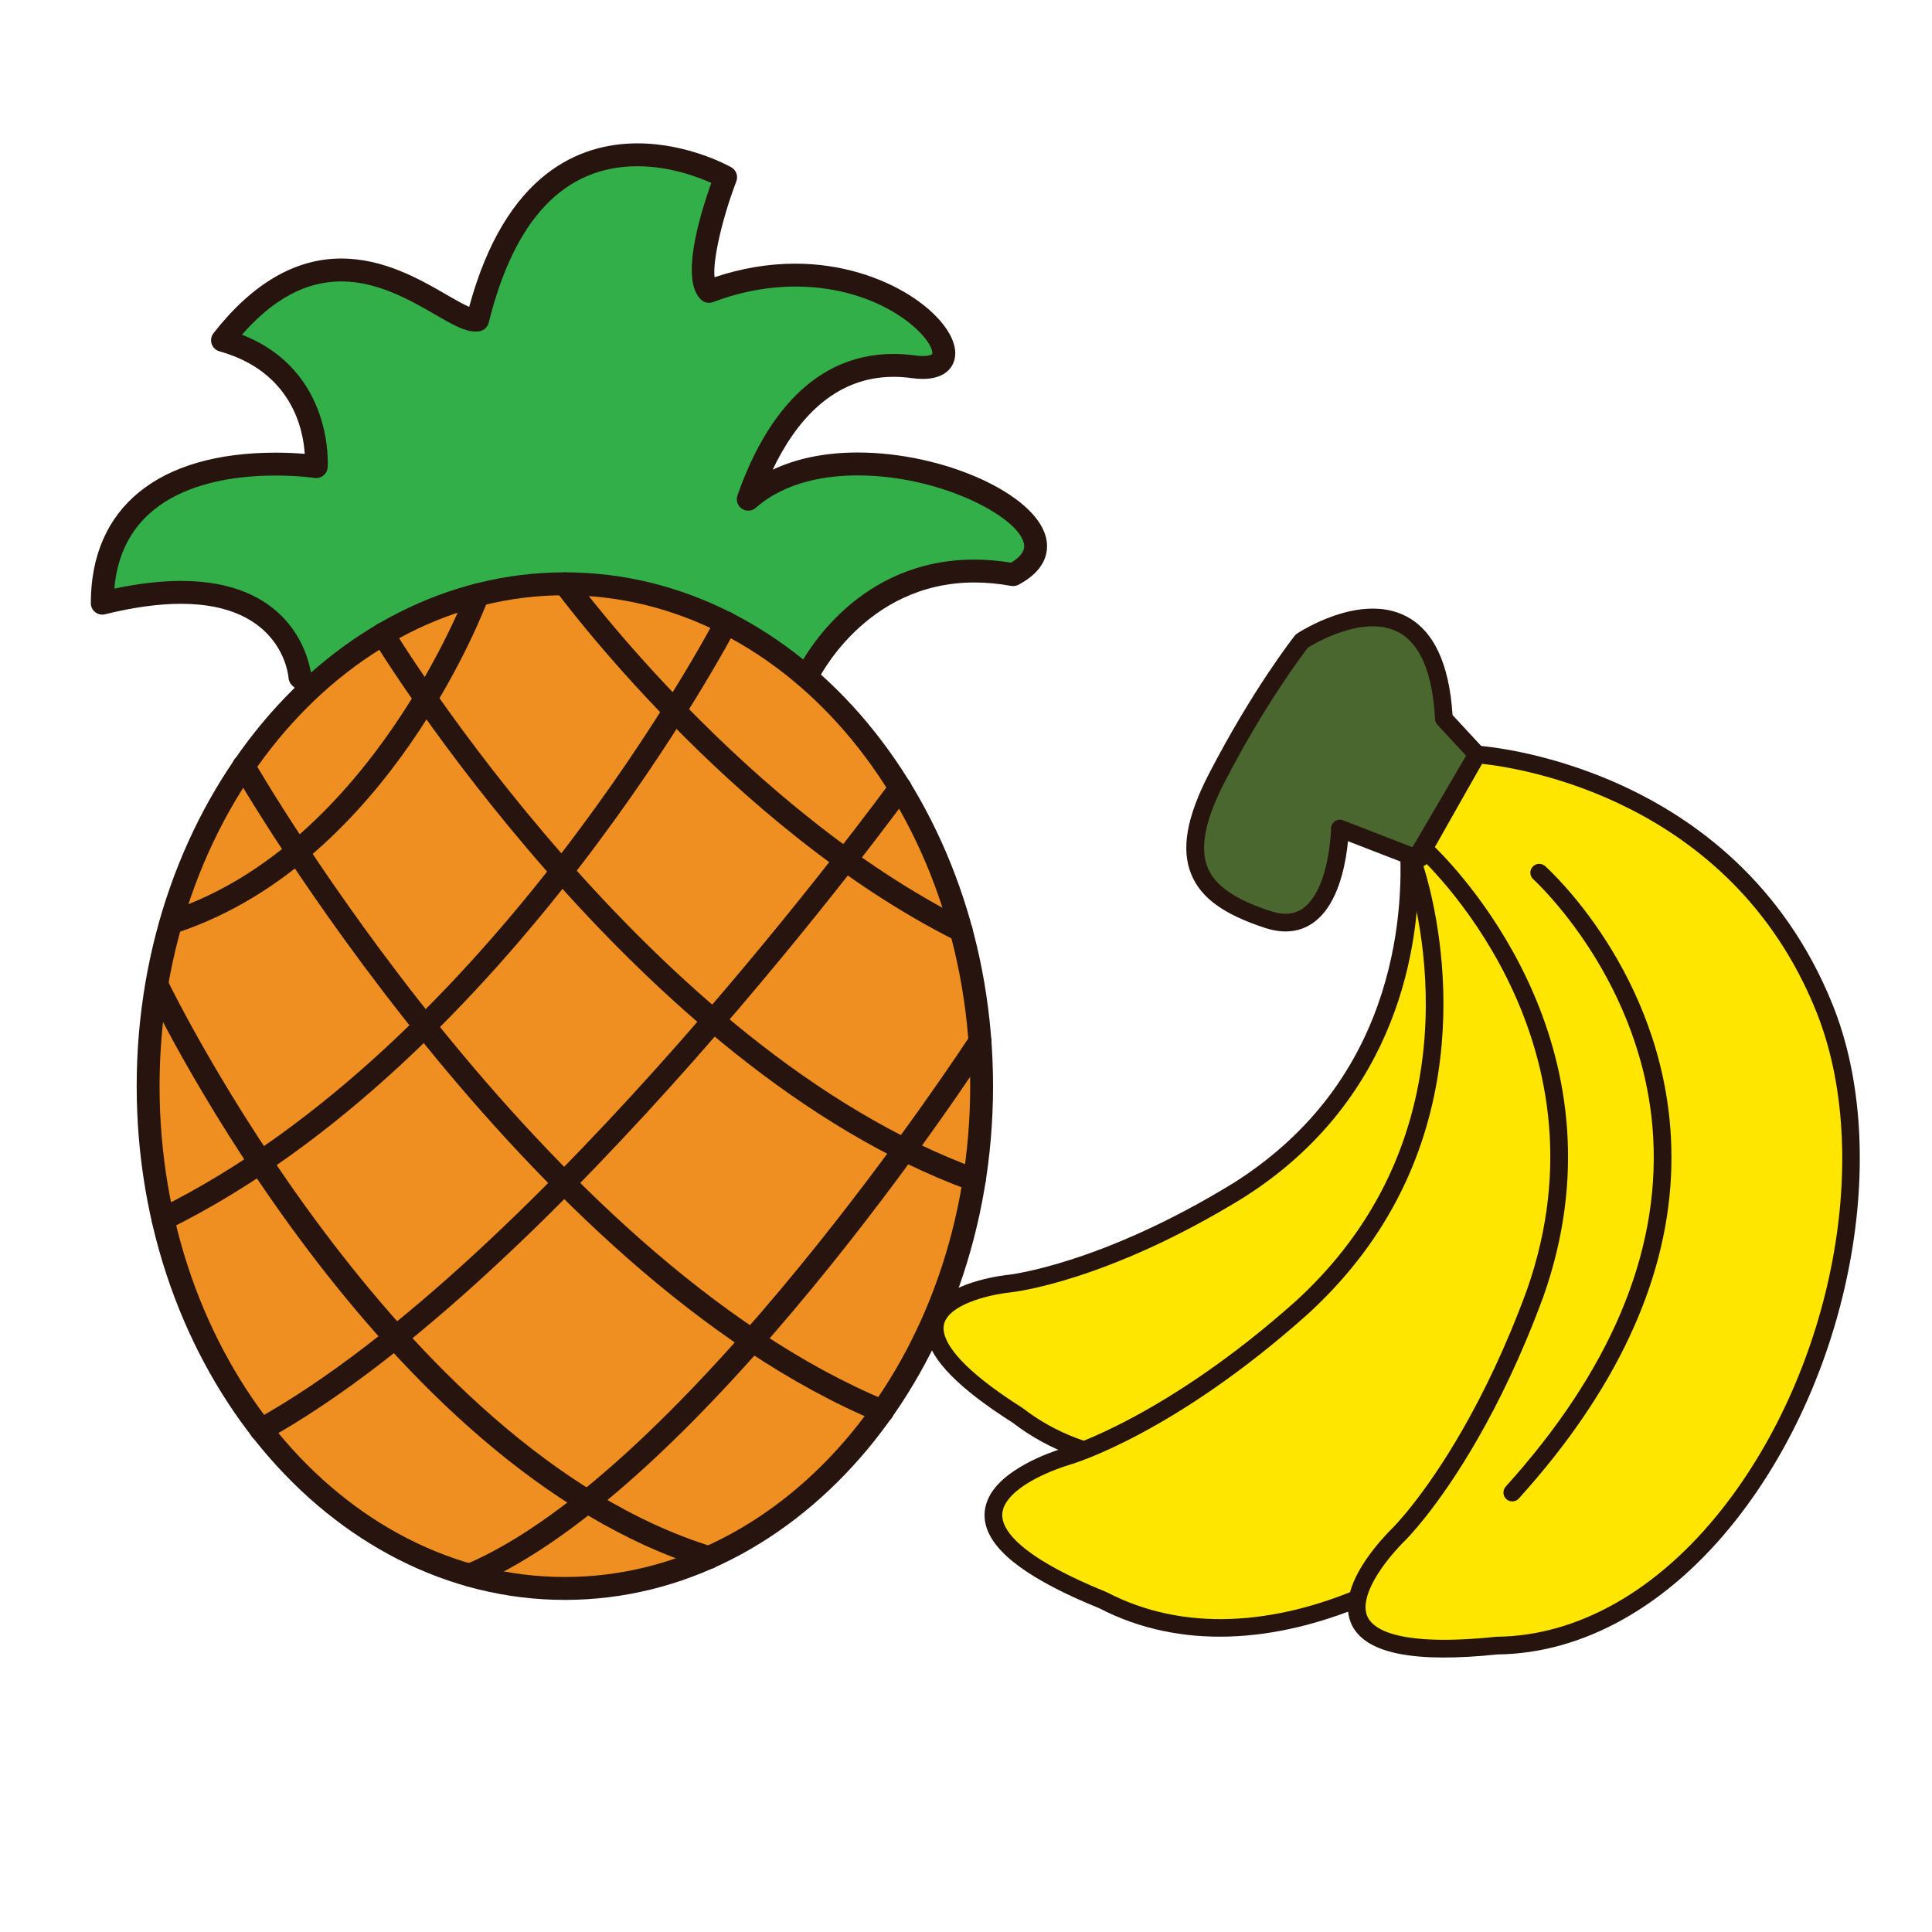 <?xml version="1.0" encoding="utf-8"?>
<!-- Generator: Adobe Illustrator 16.0.0, SVG Export Plug-In . SVG Version: 6.00 Build 0)  -->
<!DOCTYPE svg PUBLIC "-//W3C//DTD SVG 1.1//EN" "http://www.w3.org/Graphics/SVG/1.1/DTD/svg11.dtd">
<svg version="1.1" id="Layer_1" xmlns="http://www.w3.org/2000/svg" xmlns:xlink="http://www.w3.org/1999/xlink" x="0px" y="0px"
	 width="500px" height="500px" viewBox="0 0 500 500" enable-background="new 0 0 500 500" xml:space="preserve">
<g id="Layer_1_copy_62">
	<g>
		<path fill="#33AF4A" d="M77.627,175.224c0,0-2.113-31.256-51.159-19.125c0-43.777,55.378-35.335,55.378-35.335
			s2.108-25.316-24.263-32.702c30.065-38.498,58.017-3.688,66.023-5.272c15.924-64.342,64.189-36.917,64.189-36.917
			s-9.44,24.787-4.322,29.535c44.986-16.876,76.102,22.677,52.897,19.513c-23.206-3.165-36.104,15.296-42.719,34.279
			c27.285-24.177,94.394,5.804,68.561,19.517c-37.973-6.858-53.46,26.509-53.46,26.509L139.457,233.1L77.627,175.224z"/>
		<path fill="#27140E" d="M139.458,236.058c-0.734,0-1.461-0.265-2.027-0.798l-61.83-57.875c-0.545-0.508-0.878-1.213-0.93-1.961
			c-0.062-0.771-1.798-19.161-27.816-19.161c-5.786,0-12.405,0.912-19.673,2.71c-0.887,0.218-1.823,0.018-2.539-0.541
			c-0.72-0.562-1.138-1.424-1.138-2.332c0-24.758,17.443-38.954,47.859-38.954c3.025,0,5.612,0.149,7.505,0.309
			c-0.413-6.48-3.447-21.32-22.085-26.54c-0.951-0.264-1.706-0.989-2.015-1.927c-0.31-0.941-0.128-1.969,0.481-2.749
			C65.267,73.41,76.396,66.905,88.324,66.905c11.054,0,20.443,5.43,27.293,9.395c2.023,1.171,4.236,2.448,5.806,3.115
			C130.897,44.53,150.245,37.1,164.985,37.1c13.222,0,23.828,5.942,24.271,6.195c1.271,0.721,1.827,2.264,1.304,3.63
			c-3.804,10.016-6.16,20.755-5.63,24.822c6.96-2.333,13.981-3.51,20.915-3.51c23.606,0,41.368,14.046,41.377,23.155
			c0,3.223-2.205,6.67-8.393,6.672h-0.003c-0.878,0-1.838-0.07-2.855-0.208c-1.601-0.22-3.181-0.331-4.711-0.331
			c-15.71,0-25.419,11.684-31.3,24.041c6.193-2.935,13.64-4.457,21.997-4.457c22.248,0,45.926,10.664,48.729,21.936
			c0.703,2.811,0.709,8.144-7.091,12.288c-0.584,0.305-1.257,0.417-1.915,0.298c-3.232-0.588-6.429-0.883-9.498-0.883
			c-28.48,0-40.624,25.467-40.747,25.725c-0.179,0.396-0.452,0.745-0.782,1.024l-69.301,57.874
			C140.804,235.833,140.129,236.058,139.458,236.058z M80.407,173.767l59.162,55.375l66.8-55.79
			c2.208-4.34,15.849-28.532,45.814-28.532c3.08,0,6.266,0.269,9.49,0.795c3.952-2.386,3.443-4.435,3.266-5.139
			c-1.707-6.887-21.642-17.439-42.981-17.439c-7.702,0-18.523,1.453-26.346,8.379c-1.005,0.894-2.491,0.992-3.61,0.243
			c-1.121-0.751-1.59-2.161-1.147-3.436c5.823-16.709,17.566-36.624,40.406-36.624c1.792,0,3.647,0.129,5.515,0.382
			c0.752,0.103,1.438,0.156,2.052,0.156h0.003c0.255,0,2.459-0.021,2.459-0.746c0-4.154-12.959-17.23-35.443-17.23
			c-7.047,0-14.22,1.351-21.325,4.018c-1.057,0.395-2.245,0.161-3.062-0.603c-5.381-4.991-0.59-21.255,2.629-30.227
			c-3.52-1.585-10.81-4.325-19.103-4.325c-18.899,0-31.856,13.618-38.503,40.476c-0.272,1.115-1.173,1.97-2.303,2.196
			c-0.36,0.071-0.745,0.107-1.147,0.107c-2.815,0-5.985-1.835-10.382-4.375c-6.27-3.629-14.863-8.598-24.326-8.598
			c-9.135,0-17.576,4.519-25.71,13.788c23.968,9.368,22.202,34.126,22.184,34.388c-0.068,0.82-0.476,1.572-1.119,2.077
			c-0.643,0.509-1.476,0.73-2.281,0.606c-0.039-0.007-4.17-0.621-10.033-0.621c-14.949,0-39.569,3.912-41.774,29.266
			c6.257-1.325,12.052-1.997,17.265-1.997C74.351,150.338,79.514,168.736,80.407,173.767z"/>
		<path fill="#F08F21" d="M254.044,281.096c0,71.795-48.292,130-107.856,130c-59.562,0-107.854-58.205-107.854-130
			c0-71.805,48.292-130.01,107.854-130.01C205.752,151.086,254.044,209.291,254.044,281.096z"/>
		<path fill="#27140E" d="M146.188,414.055c-61.106,0-110.815-59.644-110.815-132.96c0-73.322,49.709-132.973,110.815-132.973
			c61.104,0,110.812,59.651,110.812,132.973C257,354.412,207.291,414.055,146.188,414.055z M146.188,154.05
			c-57.837,0-104.892,56.988-104.892,127.046c0,70.045,47.055,127.03,104.892,127.03c57.831,0,104.893-56.985,104.893-127.03
			C251.08,211.038,204.019,154.05,146.188,154.05z"/>
		<path fill="#27140E" d="M183.474,406.066c-0.29,0-0.585-0.035-0.875-0.127C98.11,379.831,40.592,261.645,38.183,256.628
			c-0.707-1.476-0.086-3.243,1.393-3.948c1.471-0.712,3.24-0.092,3.952,1.385c0.576,1.209,58.822,120.867,140.818,146.211
			c1.565,0.488,2.44,2.146,1.959,3.705C185.911,405.256,184.739,406.066,183.474,406.066z"/>
		<path fill="#27140E" d="M228.363,368.214c-0.375,0-0.764-0.075-1.133-0.229c-91.729-38.139-166.006-166.953-166.748-168.25
			c-0.81-1.424-0.315-3.233,1.108-4.043c1.42-0.81,3.232-0.315,4.039,1.105c0.73,1.278,74.027,128.359,163.877,165.719
			c1.507,0.629,2.23,2.357,1.599,3.871C230.634,367.525,229.529,368.214,228.363,368.214z"/>
		<path fill="#27140E" d="M252.154,308.307c-0.342,0-0.68-0.056-1.016-0.173C164.1,276.482,97.234,166.731,96.57,165.626
			c-0.848-1.402-0.393-3.222,1.007-4.068c1.405-0.839,3.224-0.389,4.067,1.013c0.656,1.086,66.465,109.068,151.52,139.992
			c1.541,0.56,2.335,2.258,1.771,3.795C254.497,307.561,253.359,308.307,252.154,308.307z"/>
		<path fill="#27140E" d="M42.179,318.482c-1.093,0-2.143-0.602-2.662-1.651c-0.719-1.468-0.12-3.242,1.352-3.97
			c86.605-42.702,143.871-151.936,144.437-153.035c0.752-1.453,2.54-2.02,3.992-1.267c1.454,0.751,2.02,2.539,1.272,3.992
			c-0.576,1.115-58.746,112.072-147.083,155.629C43.065,318.386,42.619,318.482,42.179,318.482z"/>
		<path fill="#27140E" d="M67.544,373.001c-1.042,0-2.053-0.548-2.595-1.521c-0.798-1.429-0.279-3.234,1.153-4.028
			c73.922-41.052,163.582-164.041,164.48-165.279c0.957-1.327,2.807-1.621,4.134-0.662c1.324,0.958,1.623,2.812,0.663,4.137
			c-0.907,1.249-91.343,125.297-166.4,166.983C68.521,372.885,68.027,373.001,67.544,373.001z"/>
		<path fill="#27140E" d="M121.55,410.616c-1.155,0-2.256-0.673-2.731-1.804c-0.64-1.514,0.069-3.25,1.576-3.886
			c57.173-24.155,130.042-135.923,130.766-137.054c0.886-1.373,2.728-1.762,4.098-0.877c1.371,0.895,1.761,2.727,0.875,4.1
			c-3.017,4.656-74.579,114.428-133.432,139.286C122.327,410.546,121.931,410.616,121.55,410.616z"/>
		<path fill="#27140E" d="M45.539,241.321c-1.235,0-2.387-0.777-2.808-2.009c-0.523-1.551,0.306-3.236,1.853-3.759
			c51.583-17.566,76.003-81.99,76.243-82.636c0.569-1.536,2.284-2.317,3.811-1.747c1.535,0.566,2.313,2.27,1.747,3.806
			c-1.021,2.754-25.612,67.7-79.89,86.181C46.175,241.271,45.854,241.321,45.539,241.321z"/>
		<path fill="#27140E" d="M248.755,243.78c-0.446,0-0.894-0.102-1.326-0.312C188.9,214.148,144.237,153.44,143.79,152.83
			c-0.961-1.322-0.672-3.171,0.65-4.137c1.327-0.966,3.172-0.676,4.141,0.65c0.439,0.595,44.283,60.159,101.504,88.825
			c1.463,0.734,2.052,2.51,1.317,3.974C250.887,243.181,249.836,243.78,248.755,243.78z"/>
		<path fill="#FEE600" d="M363.842,211.79c0,0,11.195,61.896-43.377,96.297c-35.17,21.591-59.175,24.103-59.175,24.103
			s-44.973,4.297,2.065,34.099c45.475,35.182,133.51-11.492,150.205-68.617c16.705-57.126-26.633-95.303-26.633-95.303
			L363.842,211.79z"/>
		<path fill="#27140E" d="M262.045,368.165c-13.893-8.812-21.184-16.241-22.284-22.706c-0.472-2.75,0.199-5.361,1.937-7.562
			c5.187-6.565,18.798-7.935,19.356-7.988c0.232-0.025,23.887-2.699,58.19-23.758c9.236-5.827,17.151-12.864,23.511-20.916
			c25.729-32.574,18.902-72.636,18.835-73.04c-0.197-1.064,0.382-2.118,1.392-2.529l23.075-9.415
			c0.811-0.334,1.729-0.174,2.389,0.396c0.438,0.4,44.235,39.814,27.317,97.671c-3.188,10.92-8.939,21.681-17.076,31.986
			C365.488,372.341,300.022,397.441,262.045,368.165z M366.379,213.229c1.136,8.547,4.106,44.287-20.021,74.841
			c-6.686,8.463-14.992,15.851-24.697,21.971c-35.201,21.609-59.132,24.314-60.152,24.43c-3.39,0.322-12.91,2.08-16.214,6.268
			c-0.949,1.195-1.275,2.459-1.018,3.949c0.596,3.478,4.599,9.711,20.309,19.666c0.059,0.035,0.119,0.084,0.174,0.123
			c16.463,12.742,40.036,15.188,66.367,6.889c24.428-7.701,48.336-24.112,63.965-43.904c7.773-9.843,13.252-20.076,16.273-30.429
			c14.669-50.134-18.612-85.782-24.939-91.982L366.379,213.229z"/>
		<path fill="#FEE600" d="M365.658,223.207c0,0,24.759,66.201-28.71,115.157c-34.565,30.897-60.612,38.467-60.612,38.467
			s-48.866,13.752,9.105,37.3c57.313,29.797,145.326-39.402,152.369-105.908c7.045-66.5-48.514-100.05-48.514-100.05
			L365.658,223.207z"/>
		<path fill="#27140E" d="M284.479,416.209c-17.847-7.259-27.436-14.283-29.334-21.473c-0.865-3.284-0.084-6.596,2.264-9.57
			c5.398-6.848,17.783-10.395,18.283-10.537c0.26-0.074,26.025-7.854,59.709-37.951c4.442-4.066,8.5-8.419,12.074-12.953
			c35.729-45.234,16.244-99.178,16.04-99.723c-0.378-1.01,0.008-2.15,0.919-2.732l23.633-15.034
			c0.736-0.461,1.675-0.476,2.415-0.025c0.569,0.345,56.725,35.082,49.61,102.25c-2.124,20.044-11.343,40.887-26.661,60.283
			C382.374,408.068,326.646,438.049,284.479,416.209z M368.396,224.177c3.128,9.957,16.299,59.819-17.325,102.394
			c-3.729,4.717-7.955,9.256-12.596,13.5c-34.554,30.883-60.415,38.641-61.521,38.97c-0.116,0.032-11.479,3.29-15.953,8.963
			c-1.463,1.853-1.934,3.67-1.428,5.567c1.021,3.873,6.484,10.217,26.725,18.437c0.064,0.028,0.131,0.058,0.194,0.091
			c39.993,20.79,93.403-8.277,123.345-46.188c14.78-18.72,23.669-38.746,25.695-57.927c6.239-58.884-38.373-91.771-46.247-97.089
			L368.396,224.177z"/>
		<path fill="#FEE600" d="M368.467,219.654c0,0,52.967,46.786,28.793,115.135c-15.981,43.512-35.408,62.441-35.408,62.441
			s-36.676,35.123,25.568,28.643c64.603-0.648,109.741-103.104,84.692-165.104c-25.045-62.016-89.852-65.5-89.852-65.5
			L368.467,219.654z"/>
		<path fill="#27140E" d="M387.555,428.166c-21.336,2.212-33.599-0.145-37.479-7.196c-2.79-5.077-0.865-12.06,5.562-20.202
			c2.4-3.041,4.542-5.103,4.612-5.174c0.021-0.013,2.042-1.998,5.248-6.064c6.433-8.145,18.842-26.194,29.604-55.502
			c23.354-66.039-27.639-112.195-28.153-112.654c-0.808-0.715-1.011-1.903-0.478-2.844l13.793-24.388
			c0.426-0.752,1.253-1.21,2.117-1.159c0.661,0.033,66.558,4.293,91.863,66.93c15.517,38.419,4.75,95.83-25.046,133.556
			C431.73,415.583,409.843,427.906,387.555,428.166z M371.34,219.226c8.231,8.111,50.264,53.594,28.074,116.35
			c-10.995,29.935-23.716,48.432-30.318,56.796l0,0c-3.415,4.319-5.552,6.42-5.656,6.521c-0.021,0.016-2.013,1.938-4.206,4.715
			c-2.969,3.756-7.581,10.719-5.144,15.154c1.613,2.925,8.049,7.444,33.094,4.837c0.072-0.011,0.146-0.013,0.215-0.013
			c20.912-0.211,41.584-11.915,58.21-32.966c0-0.002,0.003-0.002,0.003-0.002c28.851-36.526,39.326-91.985,24.377-128.992
			c-22.176-54.903-77.006-62.96-86.457-63.944L371.34,219.226z"/>
		<path fill="#4B6730" d="M382.262,195.271L366.533,222.1l-19.771-7.668c0,0-0.431,29.472-18.604,23.556
			c-18.185-5.914-24.512-14.886-13.2-36.756s21.94-35.328,21.94-35.328s34.502-22.928,36.779,20.105L382.262,195.271z"/>
		<path fill="#27140E" d="M365.71,224.234l-16.854-6.538c-0.435,4.559-1.781,12.884-5.998,18.227
			c-3.804,4.821-9.133,6.284-15.408,4.24c-10.734-3.491-16.636-7.77-19.146-13.883c-2.681-6.531-1.213-14.824,4.612-26.098
			c11.286-21.813,21.747-35.143,22.188-35.699c0.146-0.188,0.326-0.356,0.529-0.487c0.65-0.436,16.173-10.591,28.09-4.602
			c7.243,3.64,11.341,12.271,12.194,25.655l8.021,8.663c0.689,0.741,0.811,1.842,0.302,2.713l-15.729,26.832
			c-0.051,0.091-0.112,0.179-0.178,0.259C367.718,224.3,366.658,224.598,365.71,224.234z M371.993,187.566
			c-0.362-0.396-0.574-0.901-0.606-1.442c-0.637-12.092-3.907-19.709-9.705-22.629c-8.762-4.41-21.145,2.844-23.218,4.126
			c-1.602,2.088-11.305,15.001-21.472,34.664c-5.101,9.854-6.549,17.137-4.449,22.259c1.926,4.689,7.108,8.268,16.324,11.264
			c4.478,1.457,7.783,0.592,10.398-2.725c4.957-6.276,5.2-18.568,5.208-18.688c0.012-0.751,0.387-1.449,1.011-1.867
			c0.618-0.421,1.408-0.505,2.105-0.235l17.955,6.966l13.88-23.679L371.993,187.566z"/>
		<path fill="#27140E" d="M402.127,377.118c21.596-27.356,31.784-55.155,30.302-82.812c-2.275-42.625-31.325-69.055-32.557-70.163
			c-0.945-0.84-2.39-0.76-3.233,0.181c-0.839,0.919-0.763,2.39,0.179,3.236c0.286,0.261,28.893,26.349,31.043,67.061
			c1.58,29.981-11.257,60.29-38.185,90.112c-0.836,0.938-0.773,2.393,0.167,3.242c0.936,0.844,2.383,0.771,3.233-0.168
			C396.283,384.25,399.301,380.688,402.127,377.118z"/>
	</g>
</g>
</svg>
